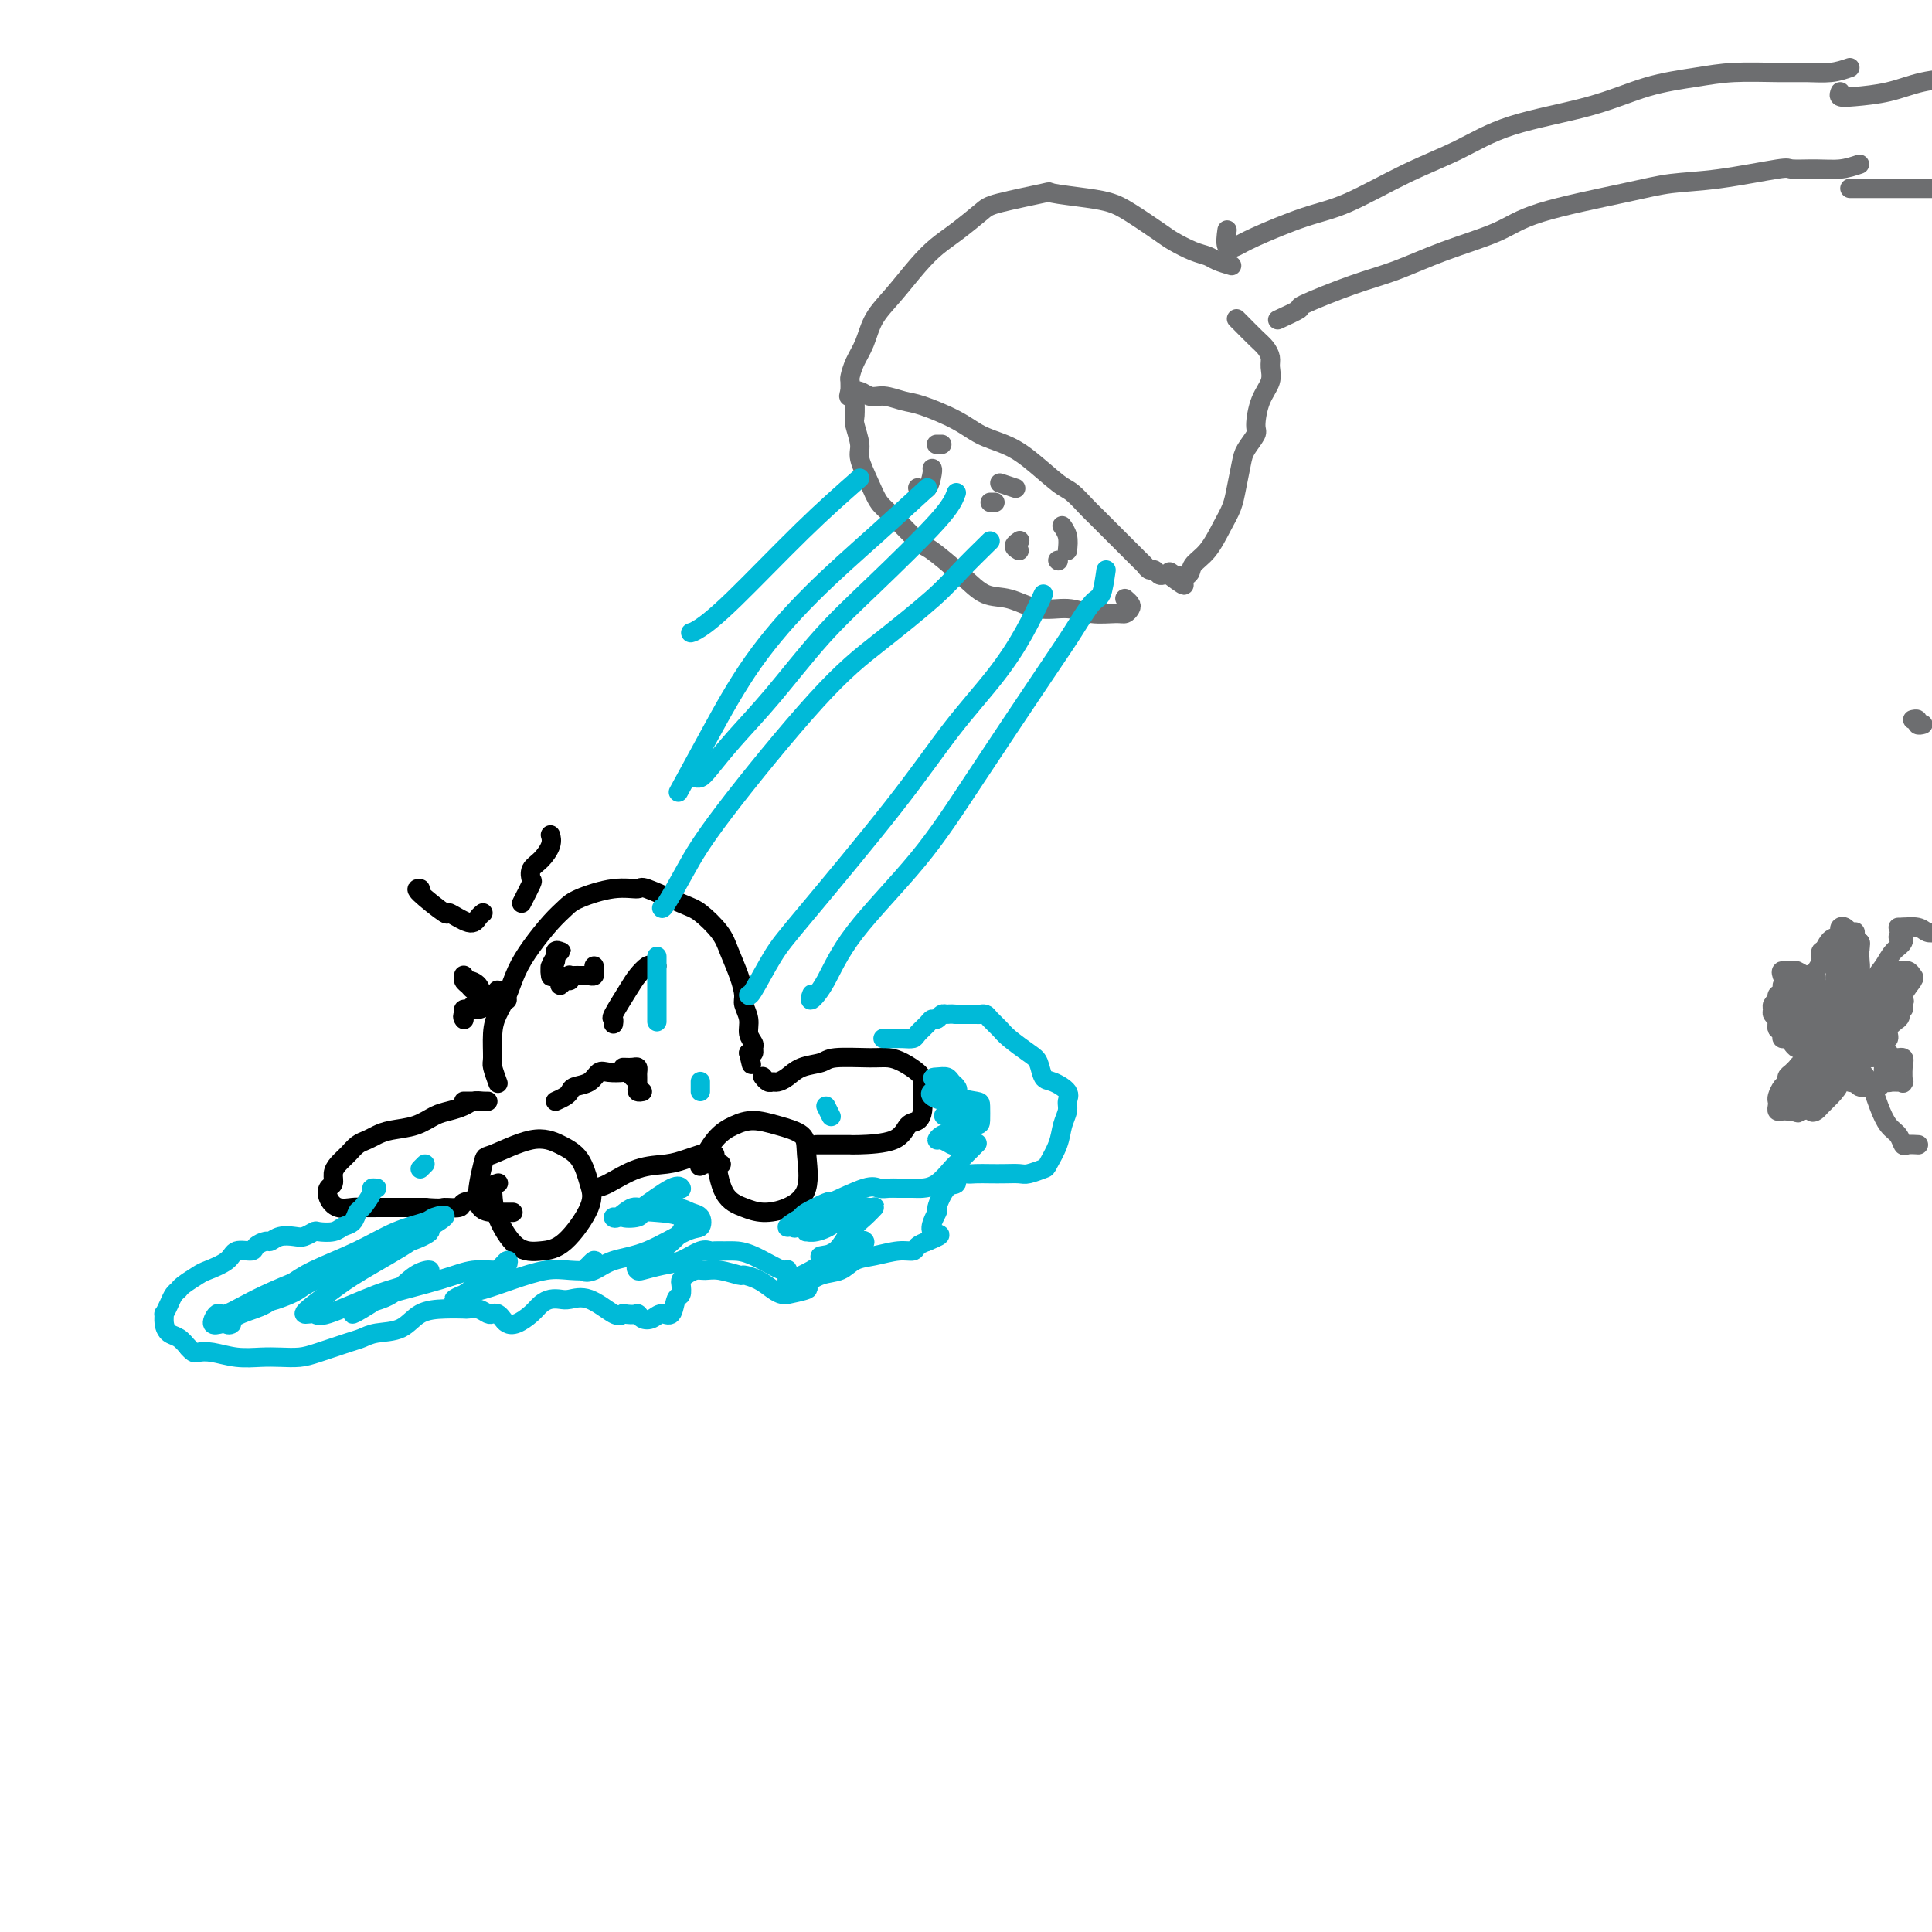 <svg viewBox='0 0 400 400' version='1.1' xmlns='http://www.w3.org/2000/svg' xmlns:xlink='http://www.w3.org/1999/xlink'><g fill='none' stroke='#000000' stroke-width='4' stroke-linecap='round' stroke-linejoin='round'><path d='M103,224c-0.031,-0.084 -0.061,-0.168 0,0c0.061,0.168 0.215,0.587 0,0c-0.215,-0.587 -0.798,-2.179 -1,-3c-0.202,-0.821 -0.024,-0.872 0,-2c0.024,-1.128 -0.105,-3.332 0,-5c0.105,-1.668 0.443,-2.799 1,-4c0.557,-1.201 1.332,-2.471 2,-4c0.668,-1.529 1.228,-3.315 2,-5c0.772,-1.685 1.755,-3.268 3,-5c1.245,-1.732 2.751,-3.612 4,-5c1.249,-1.388 2.241,-2.284 3,-3c0.759,-0.716 1.284,-1.254 3,-2c1.716,-0.746 4.621,-1.702 7,-2c2.379,-0.298 4.230,0.062 5,0c0.770,-0.062 0.457,-0.545 2,0c1.543,0.545 4.942,2.119 7,3c2.058,0.881 2.776,1.069 4,2c1.224,0.931 2.954,2.605 4,4c1.046,1.395 1.409,2.512 2,4c0.591,1.488 1.411,3.347 2,5c0.589,1.653 0.946,3.101 1,4c0.054,0.899 -0.196,1.249 0,2c0.196,0.751 0.838,1.904 1,3c0.162,1.096 -0.155,2.136 0,3c0.155,0.864 0.784,1.551 1,2c0.216,0.449 0.020,0.659 0,1c-0.020,0.341 0.137,0.812 0,1c-0.137,0.188 -0.569,0.094 -1,0'/><path d='M155,218c1.000,4.167 0.500,2.083 0,0'/><path d='M96,228c1.190,-0.000 2.379,-0.001 3,0c0.621,0.001 0.673,0.003 1,0c0.327,-0.003 0.930,-0.012 1,0c0.070,0.012 -0.392,0.044 -1,0c-0.608,-0.044 -1.361,-0.163 -2,0c-0.639,0.163 -1.165,0.607 -2,1c-0.835,0.393 -1.981,0.735 -3,1c-1.019,0.265 -1.911,0.452 -3,1c-1.089,0.548 -2.375,1.455 -4,2c-1.625,0.545 -3.590,0.726 -5,1c-1.410,0.274 -2.265,0.640 -3,1c-0.735,0.360 -1.350,0.715 -2,1c-0.650,0.285 -1.336,0.500 -2,1c-0.664,0.500 -1.306,1.285 -2,2c-0.694,0.715 -1.441,1.360 -2,2c-0.559,0.640 -0.930,1.275 -1,2c-0.070,0.725 0.159,1.539 0,2c-0.159,0.461 -0.708,0.568 -1,1c-0.292,0.432 -0.329,1.187 0,2c0.329,0.813 1.024,1.682 2,2c0.976,0.318 2.234,0.085 3,0c0.766,-0.085 1.040,-0.023 2,0c0.960,0.023 2.605,0.006 4,0c1.395,-0.006 2.542,-0.002 4,0c1.458,0.002 3.229,0.001 5,0'/><path d='M88,250c3.823,0.295 3.380,0.034 4,0c0.620,-0.034 2.303,0.159 3,0c0.697,-0.159 0.408,-0.670 1,-1c0.592,-0.330 2.066,-0.480 3,-1c0.934,-0.520 1.328,-1.409 2,-2c0.672,-0.591 1.620,-0.883 2,-1c0.380,-0.117 0.190,-0.058 0,0'/><path d='M102,247c0.091,1.467 0.183,2.935 1,5c0.817,2.065 2.360,4.729 4,6c1.640,1.271 3.377,1.151 5,1c1.623,-0.151 3.131,-0.333 5,-2c1.869,-1.667 4.097,-4.818 5,-7c0.903,-2.182 0.480,-3.397 0,-5c-0.480,-1.603 -1.016,-3.596 -2,-5c-0.984,-1.404 -2.414,-2.218 -4,-3c-1.586,-0.782 -3.327,-1.530 -6,-1c-2.673,0.530 -6.278,2.338 -8,3c-1.722,0.662 -1.561,0.177 -2,2c-0.439,1.823 -1.479,5.952 -1,8c0.479,2.048 2.475,2.013 4,2c1.525,-0.013 2.579,-0.004 3,0c0.421,0.004 0.211,0.002 0,0'/><path d='M123,246c0.744,-0.107 1.489,-0.215 3,-1c1.511,-0.785 3.789,-2.249 6,-3c2.211,-0.751 4.356,-0.789 6,-1c1.644,-0.211 2.789,-0.595 4,-1c1.211,-0.405 2.489,-0.830 3,-1c0.511,-0.170 0.256,-0.085 0,0'/><path d='M148,239c0.482,3.075 0.964,6.149 2,8c1.036,1.851 2.628,2.477 4,3c1.372,0.523 2.526,0.943 4,1c1.474,0.057 3.270,-0.250 5,-1c1.730,-0.750 3.394,-1.942 4,-4c0.606,-2.058 0.154,-4.980 0,-7c-0.154,-2.020 -0.011,-3.138 -1,-4c-0.989,-0.862 -3.110,-1.470 -5,-2c-1.890,-0.530 -3.549,-0.983 -5,-1c-1.451,-0.017 -2.693,0.402 -4,1c-1.307,0.598 -2.679,1.376 -4,3c-1.321,1.624 -2.591,4.095 -3,5c-0.409,0.905 0.044,0.244 1,0c0.956,-0.244 2.416,-0.070 3,0c0.584,0.070 0.292,0.035 0,0'/><path d='M169,237c1.896,0.002 3.792,0.004 5,0c1.208,-0.004 1.728,-0.014 2,0c0.272,0.014 0.297,0.051 2,0c1.703,-0.051 5.083,-0.189 7,-1c1.917,-0.811 2.370,-2.295 3,-3c0.630,-0.705 1.437,-0.629 2,-1c0.563,-0.371 0.881,-1.187 1,-2c0.119,-0.813 0.037,-1.622 0,-2c-0.037,-0.378 -0.029,-0.326 0,-1c0.029,-0.674 0.080,-2.075 0,-3c-0.080,-0.925 -0.291,-1.373 -1,-2c-0.709,-0.627 -1.917,-1.433 -3,-2c-1.083,-0.567 -2.040,-0.896 -3,-1c-0.960,-0.104 -1.923,0.017 -4,0c-2.077,-0.017 -5.267,-0.173 -7,0c-1.733,0.173 -2.008,0.673 -3,1c-0.992,0.327 -2.699,0.481 -4,1c-1.301,0.519 -2.195,1.403 -3,2c-0.805,0.597 -1.522,0.906 -2,1c-0.478,0.094 -0.716,-0.026 -1,0c-0.284,0.026 -0.615,0.199 -1,0c-0.385,-0.199 -0.824,-0.771 -1,-1c-0.176,-0.229 -0.088,-0.114 0,0'/></g>
<g fill='none' stroke='#6D6E70' stroke-width='4' stroke-linecap='round' stroke-linejoin='round'><path d='M383,14c-1.246,0.424 -2.492,0.848 -4,1c-1.508,0.152 -3.277,0.031 -5,0c-1.723,-0.031 -3.400,0.028 -6,0c-2.600,-0.028 -6.124,-0.144 -9,0c-2.876,0.144 -5.104,0.548 -8,1c-2.896,0.452 -6.460,0.954 -10,2c-3.540,1.046 -7.057,2.637 -12,4c-4.943,1.363 -11.314,2.499 -16,4c-4.686,1.501 -7.689,3.368 -11,5c-3.311,1.632 -6.931,3.029 -11,5c-4.069,1.971 -8.586,4.517 -12,6c-3.414,1.483 -5.724,1.903 -9,3c-3.276,1.097 -7.519,2.871 -10,4c-2.481,1.129 -3.201,1.612 -4,2c-0.799,0.388 -1.677,0.681 -2,0c-0.323,-0.681 -0.092,-2.338 0,-3c0.092,-0.662 0.046,-0.331 0,0'/><path d='M385,34c-1.273,0.427 -2.546,0.853 -4,1c-1.454,0.147 -3.090,0.014 -5,0c-1.910,-0.014 -4.096,0.092 -5,0c-0.904,-0.092 -0.527,-0.381 -3,0c-2.473,0.381 -7.797,1.431 -12,2c-4.203,0.569 -7.285,0.658 -10,1c-2.715,0.342 -5.063,0.938 -10,2c-4.937,1.062 -12.464,2.589 -17,4c-4.536,1.411 -6.083,2.704 -9,4c-2.917,1.296 -7.205,2.594 -11,4c-3.795,1.406 -7.099,2.920 -10,4c-2.901,1.080 -5.401,1.725 -9,3c-3.599,1.275 -8.299,3.179 -10,4c-1.701,0.821 -0.404,0.560 -1,1c-0.596,0.440 -3.083,1.580 -4,2c-0.917,0.420 -0.262,0.120 0,0c0.262,-0.120 0.131,-0.060 0,0'/><path d='M255,55c-1.103,-0.326 -2.207,-0.652 -3,-1c-0.793,-0.348 -1.276,-0.719 -2,-1c-0.724,-0.281 -1.691,-0.470 -3,-1c-1.309,-0.530 -2.961,-1.399 -4,-2c-1.039,-0.601 -1.464,-0.935 -3,-2c-1.536,-1.065 -4.183,-2.861 -6,-4c-1.817,-1.139 -2.805,-1.619 -4,-2c-1.195,-0.381 -2.597,-0.662 -5,-1c-2.403,-0.338 -5.808,-0.733 -7,-1c-1.192,-0.267 -0.170,-0.406 -2,0c-1.830,0.406 -6.512,1.359 -9,2c-2.488,0.641 -2.783,0.971 -4,2c-1.217,1.029 -3.355,2.756 -5,4c-1.645,1.244 -2.797,2.005 -4,3c-1.203,0.995 -2.458,2.222 -4,4c-1.542,1.778 -3.369,4.105 -5,6c-1.631,1.895 -3.064,3.357 -4,5c-0.936,1.643 -1.375,3.467 -2,5c-0.625,1.533 -1.435,2.775 -2,4c-0.565,1.225 -0.883,2.431 -1,3c-0.117,0.569 -0.031,0.499 0,1c0.031,0.501 0.009,1.572 0,2c-0.009,0.428 -0.004,0.214 0,0'/><path d='M176,81c-0.695,2.256 0.068,0.396 1,0c0.932,-0.396 2.034,0.673 3,1c0.966,0.327 1.797,-0.089 3,0c1.203,0.089 2.779,0.681 4,1c1.221,0.319 2.088,0.365 4,1c1.912,0.635 4.869,1.858 7,3c2.131,1.142 3.438,2.202 5,3c1.562,0.798 3.381,1.334 5,2c1.619,0.666 3.037,1.461 5,3c1.963,1.539 4.471,3.822 6,5c1.529,1.178 2.078,1.252 3,2c0.922,0.748 2.215,2.169 3,3c0.785,0.831 1.061,1.073 2,2c0.939,0.927 2.542,2.538 3,3c0.458,0.462 -0.228,-0.227 0,0c0.228,0.227 1.371,1.370 2,2c0.629,0.630 0.746,0.746 1,1c0.254,0.254 0.645,0.647 1,1c0.355,0.353 0.672,0.668 1,1c0.328,0.332 0.665,0.681 1,1c0.335,0.319 0.667,0.607 1,1c0.333,0.393 0.667,0.890 1,1c0.333,0.110 0.667,-0.166 1,0c0.333,0.166 0.667,0.776 1,1c0.333,0.224 0.667,0.064 1,0c0.333,-0.064 0.667,-0.032 1,0'/><path d='M242,119c5.533,4.183 2.367,1.142 1,0c-1.367,-1.142 -0.935,-0.384 0,0c0.935,0.384 2.373,0.396 3,0c0.627,-0.396 0.444,-1.199 1,-2c0.556,-0.801 1.851,-1.601 3,-3c1.149,-1.399 2.152,-3.399 3,-5c0.848,-1.601 1.541,-2.804 2,-4c0.459,-1.196 0.683,-2.387 1,-4c0.317,-1.613 0.728,-3.649 1,-5c0.272,-1.351 0.406,-2.017 1,-3c0.594,-0.983 1.647,-2.283 2,-3c0.353,-0.717 0.004,-0.849 0,-2c-0.004,-1.151 0.336,-3.320 1,-5c0.664,-1.680 1.651,-2.872 2,-4c0.349,-1.128 0.059,-2.193 0,-3c-0.059,-0.807 0.114,-1.355 0,-2c-0.114,-0.645 -0.514,-1.388 -1,-2c-0.486,-0.612 -1.058,-1.092 -2,-2c-0.942,-0.908 -2.254,-2.245 -3,-3c-0.746,-0.755 -0.928,-0.930 -1,-1c-0.072,-0.070 -0.036,-0.035 0,0'/><path d='M177,82c0.002,0.505 0.005,1.010 0,1c-0.005,-0.010 -0.017,-0.535 0,0c0.017,0.535 0.063,2.131 0,3c-0.063,0.869 -0.235,1.013 0,2c0.235,0.987 0.879,2.817 1,4c0.121,1.183 -0.280,1.718 0,3c0.280,1.282 1.240,3.310 2,5c0.760,1.690 1.318,3.042 2,4c0.682,0.958 1.486,1.521 3,3c1.514,1.479 3.736,3.872 5,5c1.264,1.128 1.568,0.989 3,2c1.432,1.011 3.992,3.170 6,5c2.008,1.830 3.463,3.331 5,4c1.537,0.669 3.157,0.505 5,1c1.843,0.495 3.908,1.650 6,2c2.092,0.350 4.210,-0.105 6,0c1.790,0.105 3.251,0.772 5,1c1.749,0.228 3.785,0.019 5,0c1.215,-0.019 1.607,0.152 2,0c0.393,-0.152 0.786,-0.628 1,-1c0.214,-0.372 0.250,-0.638 0,-1c-0.250,-0.362 -0.786,-0.818 -1,-1c-0.214,-0.182 -0.107,-0.091 0,0'/><path d='M190,101c0.732,0.310 1.464,0.619 2,0c0.536,-0.619 0.875,-2.167 1,-3c0.125,-0.833 0.036,-0.952 0,-1c-0.036,-0.048 -0.018,-0.024 0,0'/><path d='M194,92c-0.111,0.000 -0.222,0.000 0,0c0.222,0.000 0.778,0.000 1,0c0.222,0.000 0.111,0.000 0,0'/><path d='M205,104c0.417,0.000 0.833,0.000 1,0c0.167,0.000 0.083,0.000 0,0'/><path d='M211,114c-0.533,-0.311 -1.067,-0.622 -1,-1c0.067,-0.378 0.733,-0.822 1,-1c0.267,-0.178 0.133,-0.089 0,0'/><path d='M219,116c0.000,0.000 0.100,0.100 0.1,0.1'/><path d='M221,114c0.111,-1.044 0.222,-2.089 0,-3c-0.222,-0.911 -0.778,-1.689 -1,-2c-0.222,-0.311 -0.111,-0.156 0,0'/><path d='M207,100c1.250,0.417 2.500,0.833 3,1c0.500,0.167 0.250,0.083 0,0'/></g>
<g fill='none' stroke='#00BAD8' stroke-width='4' stroke-linecap='round' stroke-linejoin='round'><path d='M192,101c-3.481,3.194 -6.962,6.388 -11,10c-4.038,3.612 -8.635,7.642 -13,12c-4.365,4.358 -8.500,9.044 -12,14c-3.500,4.956 -6.365,10.180 -9,15c-2.635,4.820 -5.038,9.234 -6,11c-0.962,1.766 -0.481,0.883 0,0'/><path d='M205,112c-2.122,2.076 -4.244,4.152 -6,6c-1.756,1.848 -3.147,3.467 -6,6c-2.853,2.533 -7.167,5.979 -11,9c-3.833,3.021 -7.185,5.619 -13,12c-5.815,6.381 -14.094,16.547 -19,23c-4.906,6.453 -6.439,9.194 -8,12c-1.561,2.806 -3.151,5.679 -4,7c-0.849,1.321 -0.957,1.092 -1,1c-0.043,-0.092 -0.022,-0.046 0,0'/><path d='M216,123c-1.222,2.609 -2.445,5.219 -4,8c-1.555,2.781 -3.444,5.734 -6,9c-2.556,3.266 -5.781,6.844 -9,11c-3.219,4.156 -6.432,8.889 -12,16c-5.568,7.111 -13.492,16.599 -18,22c-4.508,5.401 -5.600,6.715 -7,9c-1.400,2.285 -3.107,5.540 -4,7c-0.893,1.460 -0.971,1.124 -1,1c-0.029,-0.124 -0.008,-0.035 0,0c0.008,0.035 0.004,0.018 0,0'/><path d='M229,118c-0.294,2.033 -0.588,4.067 -1,5c-0.412,0.933 -0.942,0.766 -2,2c-1.058,1.234 -2.646,3.870 -4,6c-1.354,2.130 -2.476,3.756 -6,9c-3.524,5.244 -9.449,14.107 -14,21c-4.551,6.893 -7.727,11.815 -12,17c-4.273,5.185 -9.642,10.632 -13,15c-3.358,4.368 -4.704,7.655 -6,10c-1.296,2.345 -2.541,3.747 -3,4c-0.459,0.253 -0.131,-0.642 0,-1c0.131,-0.358 0.066,-0.179 0,0'/><path d='M198,102c-0.486,1.316 -0.971,2.633 -4,6c-3.029,3.367 -8.601,8.786 -13,13c-4.399,4.214 -7.626,7.224 -11,11c-3.374,3.776 -6.894,8.318 -10,12c-3.106,3.682 -5.799,6.503 -8,9c-2.201,2.497 -3.909,4.669 -5,6c-1.091,1.331 -1.563,1.820 -2,2c-0.437,0.180 -0.839,0.051 -1,0c-0.161,-0.051 -0.080,-0.026 0,0'/><path d='M178,99c-3.683,3.238 -7.365,6.475 -12,11c-4.635,4.525 -10.222,10.337 -14,14c-3.778,3.663 -5.748,5.179 -7,6c-1.252,0.821 -1.786,0.949 -2,1c-0.214,0.051 -0.107,0.026 0,0'/></g>
<g fill='none' stroke='#6D6E70' stroke-width='4' stroke-linecap='round' stroke-linejoin='round'><path d='M393,194c0.424,-0.275 0.847,-0.551 1,-1c0.153,-0.449 0.035,-1.072 0,-1c-0.035,0.072 0.013,0.838 0,1c-0.013,0.162 -0.086,-0.279 0,0c0.086,0.279 0.332,1.279 0,2c-0.332,0.721 -1.241,1.164 -2,2c-0.759,0.836 -1.366,2.065 -2,3c-0.634,0.935 -1.294,1.576 -2,3c-0.706,1.424 -1.459,3.631 -2,5c-0.541,1.369 -0.871,1.901 -1,3c-0.129,1.099 -0.057,2.765 0,4c0.057,1.235 0.098,2.040 0,3c-0.098,0.960 -0.335,2.077 0,3c0.335,0.923 1.242,1.652 2,3c0.758,1.348 1.368,3.314 2,5c0.632,1.686 1.287,3.093 2,4c0.713,0.907 1.484,1.315 2,2c0.516,0.685 0.778,1.648 1,2c0.222,0.352 0.406,0.095 1,0c0.594,-0.095 1.598,-0.027 2,0c0.402,0.027 0.201,0.014 0,0'/><path d='M380,213c-0.762,-0.415 -1.524,-0.829 -2,-1c-0.476,-0.171 -0.666,-0.098 -1,0c-0.334,0.098 -0.811,0.223 -1,0c-0.189,-0.223 -0.089,-0.792 0,-1c0.089,-0.208 0.168,-0.054 0,0c-0.168,0.054 -0.582,0.008 -1,0c-0.418,-0.008 -0.841,0.022 -1,0c-0.159,-0.022 -0.053,-0.097 0,0c0.053,0.097 0.052,0.366 0,1c-0.052,0.634 -0.155,1.634 0,2c0.155,0.366 0.567,0.097 1,0c0.433,-0.097 0.887,-0.022 1,0c0.113,0.022 -0.116,-0.008 0,0c0.116,0.008 0.578,0.054 1,0c0.422,-0.054 0.806,-0.207 1,0c0.194,0.207 0.198,0.773 0,1c-0.198,0.227 -0.599,0.113 -1,0'/><path d='M377,215c0.220,0.606 -0.730,0.120 -1,0c-0.270,-0.120 0.140,0.124 0,0c-0.140,-0.124 -0.830,-0.617 -1,-1c-0.170,-0.383 0.179,-0.657 0,-1c-0.179,-0.343 -0.888,-0.756 -1,-1c-0.112,-0.244 0.373,-0.320 0,-1c-0.373,-0.680 -1.602,-1.966 -2,-3c-0.398,-1.034 0.037,-1.817 0,-2c-0.037,-0.183 -0.547,0.234 -1,0c-0.453,-0.234 -0.850,-1.120 -1,-2c-0.150,-0.880 -0.052,-1.754 0,-2c0.052,-0.246 0.060,0.135 0,0c-0.060,-0.135 -0.186,-0.785 0,-1c0.186,-0.215 0.683,0.006 1,0c0.317,-0.006 0.452,-0.238 1,0c0.548,0.238 1.509,0.945 2,1c0.491,0.055 0.513,-0.544 1,0c0.487,0.544 1.438,2.230 2,3c0.562,0.770 0.736,0.623 1,1c0.264,0.377 0.619,1.279 1,2c0.381,0.721 0.790,1.261 1,2c0.210,0.739 0.222,1.676 0,2c-0.222,0.324 -0.678,0.035 -1,0c-0.322,-0.035 -0.510,0.183 -1,0c-0.490,-0.183 -1.283,-0.767 -2,-1c-0.717,-0.233 -1.359,-0.117 -2,0'/><path d='M374,211c-1.107,-0.496 -0.875,-1.237 -1,-2c-0.125,-0.763 -0.607,-1.548 -1,-2c-0.393,-0.452 -0.696,-0.571 -1,-1c-0.304,-0.429 -0.610,-1.169 -1,-2c-0.390,-0.831 -0.864,-1.753 -1,-2c-0.136,-0.247 0.065,0.181 0,0c-0.065,-0.181 -0.396,-0.970 0,-1c0.396,-0.030 1.520,0.699 2,1c0.480,0.301 0.315,0.176 1,1c0.685,0.824 2.219,2.599 3,4c0.781,1.401 0.808,2.428 1,3c0.192,0.572 0.549,0.689 1,1c0.451,0.311 0.997,0.815 1,1c0.003,0.185 -0.535,0.049 -1,0c-0.465,-0.049 -0.856,-0.013 -1,0c-0.144,0.013 -0.041,0.004 0,0c0.041,-0.004 0.021,-0.002 0,0'/><path d='M381,209c0.113,-0.331 0.227,-0.661 0,-1c-0.227,-0.339 -0.794,-0.685 -1,-1c-0.206,-0.315 -0.052,-0.598 0,-1c0.052,-0.402 -0.000,-0.923 0,-2c0.000,-1.077 0.052,-2.709 0,-4c-0.052,-1.291 -0.207,-2.242 0,-3c0.207,-0.758 0.778,-1.323 1,-2c0.222,-0.677 0.097,-1.465 0,-2c-0.097,-0.535 -0.166,-0.815 0,-1c0.166,-0.185 0.567,-0.274 1,0c0.433,0.274 0.899,0.911 1,1c0.101,0.089 -0.162,-0.369 0,0c0.162,0.369 0.748,1.565 1,3c0.252,1.435 0.170,3.110 0,4c-0.170,0.890 -0.428,0.996 -1,2c-0.572,1.004 -1.460,2.907 -2,4c-0.540,1.093 -0.734,1.376 -1,2c-0.266,0.624 -0.604,1.588 -1,2c-0.396,0.412 -0.848,0.271 -1,0c-0.152,-0.271 -0.003,-0.671 0,-1c0.003,-0.329 -0.139,-0.586 0,-1c0.139,-0.414 0.558,-0.985 1,-2c0.442,-1.015 0.906,-2.475 1,-3c0.094,-0.525 -0.182,-0.116 0,-1c0.182,-0.884 0.822,-3.061 1,-4c0.178,-0.939 -0.107,-0.641 0,-1c0.107,-0.359 0.606,-1.375 1,-2c0.394,-0.625 0.683,-0.861 1,-1c0.317,-0.139 0.662,-0.183 1,0c0.338,0.183 0.669,0.591 1,1'/><path d='M385,195c0.435,0.195 0.022,0.682 0,2c-0.022,1.318 0.348,3.467 0,5c-0.348,1.533 -1.414,2.449 -2,4c-0.586,1.551 -0.693,3.735 -1,5c-0.307,1.265 -0.813,1.610 -1,2c-0.187,0.390 -0.053,0.826 0,1c0.053,0.174 0.027,0.087 0,0'/><path d='M378,213c-0.311,0.316 -0.622,0.631 -1,1c-0.378,0.369 -0.823,0.791 -1,1c-0.177,0.209 -0.086,0.205 0,0c0.086,-0.205 0.166,-0.612 0,0c-0.166,0.612 -0.579,2.243 -1,3c-0.421,0.757 -0.848,0.639 -1,1c-0.152,0.361 -0.027,1.201 0,2c0.027,0.799 -0.045,1.558 0,2c0.045,0.442 0.205,0.568 0,1c-0.205,0.432 -0.777,1.170 -1,2c-0.223,0.830 -0.099,1.751 0,2c0.099,0.249 0.172,-0.174 0,0c-0.172,0.174 -0.590,0.946 0,1c0.590,0.054 2.186,-0.609 3,-1c0.814,-0.391 0.845,-0.508 1,-1c0.155,-0.492 0.434,-1.358 1,-2c0.566,-0.642 1.420,-1.061 2,-2c0.580,-0.939 0.888,-2.398 1,-3c0.112,-0.602 0.030,-0.348 0,-1c-0.030,-0.652 -0.008,-2.211 0,-3c0.008,-0.789 0.002,-0.810 0,-1c-0.002,-0.190 -0.001,-0.551 0,-1c0.001,-0.449 0.000,-0.985 0,-1c-0.000,-0.015 -0.000,0.493 0,1'/><path d='M381,214c0.016,-1.288 -0.444,-0.009 -1,1c-0.556,1.009 -1.206,1.746 -2,3c-0.794,1.254 -1.730,3.023 -2,4c-0.270,0.977 0.127,1.163 0,2c-0.127,0.837 -0.778,2.327 -1,3c-0.222,0.673 -0.016,0.529 0,1c0.016,0.471 -0.160,1.557 0,2c0.160,0.443 0.655,0.242 1,0c0.345,-0.242 0.541,-0.524 1,-1c0.459,-0.476 1.180,-1.147 2,-2c0.820,-0.853 1.737,-1.888 2,-3c0.263,-1.112 -0.130,-2.301 0,-3c0.130,-0.699 0.783,-0.909 1,-2c0.217,-1.091 -0.001,-3.063 0,-4c0.001,-0.937 0.222,-0.837 0,-1c-0.222,-0.163 -0.885,-0.588 -1,-1c-0.115,-0.412 0.319,-0.812 0,-1c-0.319,-0.188 -1.390,-0.164 -2,0c-0.610,0.164 -0.757,0.468 -1,1c-0.243,0.532 -0.580,1.290 -1,2c-0.420,0.710 -0.922,1.370 -1,2c-0.078,0.630 0.266,1.229 0,2c-0.266,0.771 -1.144,1.712 -2,3c-0.856,1.288 -1.692,2.921 -2,4c-0.308,1.079 -0.090,1.605 0,2c0.090,0.395 0.052,0.661 0,1c-0.052,0.339 -0.117,0.751 0,1c0.117,0.249 0.416,0.336 1,0c0.584,-0.336 1.453,-1.096 2,-2c0.547,-0.904 0.774,-1.952 1,-3'/><path d='M376,225c0.844,-0.898 0.955,-1.142 1,-2c0.045,-0.858 0.024,-2.331 0,-3c-0.024,-0.669 -0.052,-0.533 0,-1c0.052,-0.467 0.183,-1.536 0,-2c-0.183,-0.464 -0.680,-0.324 -1,0c-0.320,0.324 -0.464,0.832 -1,2c-0.536,1.168 -1.466,2.996 -2,4c-0.534,1.004 -0.673,1.184 -1,2c-0.327,0.816 -0.841,2.266 -1,3c-0.159,0.734 0.037,0.751 0,1c-0.037,0.249 -0.307,0.731 0,1c0.307,0.269 1.192,0.324 2,0c0.808,-0.324 1.541,-1.028 2,-2c0.459,-0.972 0.645,-2.213 1,-3c0.355,-0.787 0.880,-1.121 1,-2c0.120,-0.879 -0.163,-2.305 0,-3c0.163,-0.695 0.773,-0.660 1,-1c0.227,-0.340 0.071,-1.056 0,-1c-0.071,0.056 -0.057,0.882 0,1c0.057,0.118 0.156,-0.472 0,0c-0.156,0.472 -0.567,2.007 -1,3c-0.433,0.993 -0.890,1.446 -1,2c-0.110,0.554 0.125,1.210 0,2c-0.125,0.790 -0.611,1.713 -1,2c-0.389,0.287 -0.683,-0.061 -1,0c-0.317,0.061 -0.659,0.530 -1,1'/><path d='M373,229c-0.798,2.083 -0.792,1.291 -1,1c-0.208,-0.291 -0.630,-0.081 -1,0c-0.370,0.081 -0.687,0.033 -1,0c-0.313,-0.033 -0.620,-0.049 -1,0c-0.380,0.049 -0.831,0.164 -1,0c-0.169,-0.164 -0.055,-0.607 0,-1c0.055,-0.393 0.053,-0.735 0,-1c-0.053,-0.265 -0.155,-0.452 0,-1c0.155,-0.548 0.567,-1.457 1,-2c0.433,-0.543 0.886,-0.719 1,-1c0.114,-0.281 -0.110,-0.668 0,-1c0.110,-0.332 0.554,-0.610 1,-1c0.446,-0.390 0.893,-0.893 1,-1c0.107,-0.107 -0.125,0.183 0,0c0.125,-0.183 0.609,-0.837 1,-1c0.391,-0.163 0.690,0.166 1,0c0.310,-0.166 0.630,-0.828 1,-1c0.370,-0.172 0.790,0.146 1,0c0.210,-0.146 0.211,-0.756 0,-1c-0.211,-0.244 -0.634,-0.121 -1,0c-0.366,0.121 -0.675,0.239 -1,0c-0.325,-0.239 -0.665,-0.834 -1,-1c-0.335,-0.166 -0.664,0.096 -1,0c-0.336,-0.096 -0.678,-0.551 -1,-1c-0.322,-0.449 -0.622,-0.894 -1,-1c-0.378,-0.106 -0.832,0.125 -1,0c-0.168,-0.125 -0.048,-0.607 0,-1c0.048,-0.393 0.024,-0.696 0,-1'/><path d='M369,213c-1.309,-0.876 -1.083,-0.066 -1,0c0.083,0.066 0.022,-0.612 0,-1c-0.022,-0.388 -0.007,-0.486 0,-1c0.007,-0.514 0.005,-1.444 0,-2c-0.005,-0.556 -0.012,-0.737 0,-1c0.012,-0.263 0.045,-0.606 0,-1c-0.045,-0.394 -0.166,-0.838 0,-1c0.166,-0.162 0.618,-0.042 1,0c0.382,0.042 0.693,0.008 1,0c0.307,-0.008 0.611,0.012 1,0c0.389,-0.012 0.865,-0.057 1,0c0.135,0.057 -0.069,0.215 0,0c0.069,-0.215 0.411,-0.804 1,-1c0.589,-0.196 1.426,-0.000 2,0c0.574,0.000 0.886,-0.195 1,0c0.114,0.195 0.031,0.781 0,1c-0.031,0.219 -0.008,0.070 0,0c0.008,-0.070 0.002,-0.060 0,0c-0.002,0.060 -0.000,0.171 0,0c0.000,-0.171 -0.001,-0.622 0,-1c0.001,-0.378 0.004,-0.681 0,-1c-0.004,-0.319 -0.016,-0.653 0,-1c0.016,-0.347 0.061,-0.705 0,-1c-0.061,-0.295 -0.226,-0.527 0,-1c0.226,-0.473 0.844,-1.189 1,-2c0.156,-0.811 -0.150,-1.718 0,-2c0.150,-0.282 0.757,0.062 1,0c0.243,-0.062 0.121,-0.531 0,-1'/><path d='M378,196c0.853,-1.785 1.485,-1.746 2,-2c0.515,-0.254 0.912,-0.800 1,-1c0.088,-0.200 -0.134,-0.054 0,0c0.134,0.054 0.623,0.016 1,0c0.377,-0.016 0.641,-0.011 1,0c0.359,0.011 0.814,0.029 1,0c0.186,-0.029 0.102,-0.106 0,0c-0.102,0.106 -0.222,0.396 0,1c0.222,0.604 0.788,1.521 1,2c0.212,0.479 0.072,0.520 0,1c-0.072,0.480 -0.075,1.400 0,2c0.075,0.600 0.227,0.882 0,2c-0.227,1.118 -0.831,3.073 -1,4c-0.169,0.927 0.099,0.827 0,1c-0.099,0.173 -0.566,0.621 -1,1c-0.434,0.379 -0.834,0.690 -1,1c-0.166,0.310 -0.096,0.619 0,1c0.096,0.381 0.218,0.833 0,1c-0.218,0.167 -0.777,0.048 -1,0c-0.223,-0.048 -0.112,-0.024 0,0'/><path d='M393,192c0.501,-0.008 1.002,-0.016 1,0c-0.002,0.016 -0.506,0.056 0,0c0.506,-0.056 2.021,-0.207 3,0c0.979,0.207 1.423,0.774 2,1c0.577,0.226 1.289,0.113 2,0'/><path d='M369,204c0.004,0.778 0.008,1.556 0,2c-0.008,0.444 -0.027,0.554 0,1c0.027,0.446 0.101,1.229 0,2c-0.101,0.771 -0.378,1.531 0,2c0.378,0.469 1.411,0.646 2,1c0.589,0.354 0.734,0.884 1,1c0.266,0.116 0.654,-0.182 1,0c0.346,0.182 0.650,0.845 1,1c0.350,0.155 0.746,-0.197 1,0c0.254,0.197 0.367,0.943 0,1c-0.367,0.057 -1.212,-0.574 -2,-1c-0.788,-0.426 -1.517,-0.645 -2,-1c-0.483,-0.355 -0.718,-0.844 -1,-1c-0.282,-0.156 -0.610,0.022 -1,0c-0.390,-0.022 -0.840,-0.243 -1,0c-0.160,0.243 -0.028,0.952 0,1c0.028,0.048 -0.046,-0.564 0,-1c0.046,-0.436 0.212,-0.695 0,-1c-0.212,-0.305 -0.803,-0.656 -1,-1c-0.197,-0.344 -0.001,-0.680 0,-1c0.001,-0.320 -0.192,-0.625 0,-1c0.192,-0.375 0.769,-0.822 1,-1c0.231,-0.178 0.115,-0.089 0,0'/><path d='M381,220c-0.006,-0.509 -0.013,-1.018 0,-1c0.013,0.018 0.045,0.564 0,1c-0.045,0.436 -0.168,0.762 0,1c0.168,0.238 0.625,0.389 1,1c0.375,0.611 0.668,1.681 1,2c0.332,0.319 0.705,-0.114 1,0c0.295,0.114 0.514,0.777 1,1c0.486,0.223 1.240,0.008 2,0c0.760,-0.008 1.525,0.191 2,0c0.475,-0.191 0.659,-0.771 1,-1c0.341,-0.229 0.838,-0.107 1,0c0.162,0.107 -0.012,0.197 0,0c0.012,-0.197 0.212,-0.682 0,-1c-0.212,-0.318 -0.834,-0.467 -1,-1c-0.166,-0.533 0.123,-1.448 0,-2c-0.123,-0.552 -0.660,-0.741 -1,-1c-0.340,-0.259 -0.483,-0.589 -1,-1c-0.517,-0.411 -1.406,-0.903 -2,-1c-0.594,-0.097 -0.892,0.200 -1,0c-0.108,-0.200 -0.027,-0.898 0,-1c0.027,-0.102 -0.001,0.393 0,1c0.001,0.607 0.031,1.325 0,2c-0.031,0.675 -0.124,1.306 0,2c0.124,0.694 0.464,1.451 1,2c0.536,0.549 1.268,0.890 2,1c0.732,0.110 1.464,-0.012 2,0c0.536,0.012 0.875,0.157 1,0c0.125,-0.157 0.036,-0.616 0,-1c-0.036,-0.384 -0.018,-0.692 0,-1'/><path d='M391,222c0.516,-0.492 0.307,-0.721 0,-1c-0.307,-0.279 -0.713,-0.609 -1,-1c-0.287,-0.391 -0.455,-0.844 -1,-1c-0.545,-0.156 -1.468,-0.015 -2,0c-0.532,0.015 -0.674,-0.097 -1,0c-0.326,0.097 -0.838,0.404 -1,1c-0.162,0.596 0.025,1.480 0,2c-0.025,0.520 -0.262,0.675 0,1c0.262,0.325 1.023,0.818 2,1c0.977,0.182 2.171,0.051 3,0c0.829,-0.051 1.293,-0.023 2,0c0.707,0.023 1.655,0.041 2,0c0.345,-0.041 0.086,-0.139 0,0c-0.086,0.139 0.002,0.517 0,0c-0.002,-0.517 -0.095,-1.927 0,-3c0.095,-1.073 0.376,-1.809 0,-2c-0.376,-0.191 -1.410,0.162 -2,0c-0.590,-0.162 -0.736,-0.838 -1,-1c-0.264,-0.162 -0.645,0.191 -1,0c-0.355,-0.191 -0.683,-0.928 -1,-1c-0.317,-0.072 -0.624,0.519 -1,1c-0.376,0.481 -0.822,0.852 -1,1c-0.178,0.148 -0.089,0.074 0,0'/><path d='M386,209c-0.103,-0.401 -0.206,-0.803 0,-1c0.206,-0.197 0.723,-0.191 1,0c0.277,0.191 0.316,0.566 1,1c0.684,0.434 2.012,0.926 3,1c0.988,0.074 1.636,-0.271 2,-1c0.364,-0.729 0.446,-1.841 1,-3c0.554,-1.159 1.581,-2.364 2,-3c0.419,-0.636 0.229,-0.703 0,-1c-0.229,-0.297 -0.499,-0.823 -1,-1c-0.501,-0.177 -1.233,-0.003 -2,0c-0.767,0.003 -1.567,-0.164 -2,0c-0.433,0.164 -0.497,0.658 -1,1c-0.503,0.342 -1.445,0.530 -2,1c-0.555,0.470 -0.725,1.222 -1,2c-0.275,0.778 -0.657,1.582 -1,2c-0.343,0.418 -0.648,0.448 0,1c0.648,0.552 2.251,1.624 3,2c0.749,0.376 0.646,0.057 1,0c0.354,-0.057 1.166,0.150 2,0c0.834,-0.150 1.689,-0.657 2,-1c0.311,-0.343 0.078,-0.522 0,-1c-0.078,-0.478 0.001,-1.254 0,-2c-0.001,-0.746 -0.080,-1.462 0,-2c0.080,-0.538 0.320,-0.897 0,-1c-0.320,-0.103 -1.202,0.049 -2,0c-0.798,-0.049 -1.514,-0.300 -2,0c-0.486,0.300 -0.743,1.150 -1,2'/><path d='M389,205c-1.229,0.665 -1.802,1.827 -2,3c-0.198,1.173 -0.022,2.359 0,3c0.022,0.641 -0.110,0.739 0,1c0.110,0.261 0.464,0.686 1,1c0.536,0.314 1.256,0.516 2,0c0.744,-0.516 1.513,-1.750 2,-2c0.487,-0.250 0.691,0.484 1,0c0.309,-0.484 0.722,-2.187 1,-3c0.278,-0.813 0.422,-0.738 0,-1c-0.422,-0.262 -1.409,-0.862 -2,-1c-0.591,-0.138 -0.787,0.188 -1,0c-0.213,-0.188 -0.444,-0.888 -1,0c-0.556,0.888 -1.437,3.364 -2,5c-0.563,1.636 -0.808,2.433 -1,3c-0.192,0.567 -0.332,0.905 0,1c0.332,0.095 1.134,-0.054 2,0c0.866,0.054 1.794,0.313 2,0c0.206,-0.313 -0.312,-1.196 0,-2c0.312,-0.804 1.454,-1.530 2,-2c0.546,-0.470 0.496,-0.684 0,-1c-0.496,-0.316 -1.439,-0.732 -2,-1c-0.561,-0.268 -0.739,-0.387 -1,0c-0.261,0.387 -0.603,1.281 -1,2c-0.397,0.719 -0.849,1.262 -1,2c-0.151,0.738 -0.002,1.672 0,2c0.002,0.328 -0.143,0.049 0,0c0.143,-0.049 0.574,0.131 1,0c0.426,-0.131 0.845,-0.574 1,-1c0.155,-0.426 0.044,-0.836 0,-1c-0.044,-0.164 -0.022,-0.082 0,0'/><path d='M383,39c0.753,0.000 1.507,0.000 2,0c0.493,0.000 0.726,0.000 2,0c1.274,0.000 3.589,0.000 5,0c1.411,0.000 1.918,-0.000 3,0c1.082,0.000 2.738,0.000 4,0c1.262,0.000 2.131,0.000 3,0'/><path d='M381,19c-0.171,0.407 -0.341,0.813 0,1c0.341,0.187 1.195,0.153 3,0c1.805,-0.153 4.563,-0.426 7,-1c2.437,-0.574 4.553,-1.450 7,-2c2.447,-0.550 5.223,-0.775 8,-1'/><path d='M398,150c0.121,-0.030 0.242,-0.061 0,0c-0.242,0.061 -0.848,0.212 -1,0c-0.152,-0.212 0.152,-0.788 0,-1c-0.152,-0.212 -0.758,-0.061 -1,0c-0.242,0.061 -0.121,0.030 0,0'/></g>
<g fill='none' stroke='#000000' stroke-width='4' stroke-linecap='round' stroke-linejoin='round'><path d='M115,228c0.742,-0.336 1.483,-0.672 2,-1c0.517,-0.328 0.809,-0.648 1,-1c0.191,-0.352 0.282,-0.735 1,-1c0.718,-0.265 2.062,-0.412 3,-1c0.938,-0.588 1.470,-1.618 2,-2c0.530,-0.382 1.056,-0.116 2,0c0.944,0.116 2.305,0.083 3,0c0.695,-0.083 0.726,-0.215 1,0c0.274,0.215 0.793,0.776 1,1c0.207,0.224 0.104,0.112 0,0'/><path d='M129,221c0.732,0.024 1.464,0.048 2,0c0.536,-0.048 0.876,-0.168 1,0c0.124,0.168 0.032,0.623 0,1c-0.032,0.377 -0.005,0.675 0,1c0.005,0.325 -0.012,0.675 0,1c0.012,0.325 0.055,0.623 0,1c-0.055,0.377 -0.207,0.832 0,1c0.207,0.168 0.773,0.048 1,0c0.227,-0.048 0.113,-0.024 0,0'/><path d='M136,200c-0.360,0.047 -0.721,0.094 -1,0c-0.279,-0.094 -0.477,-0.327 -1,0c-0.523,0.327 -1.369,1.216 -2,2c-0.631,0.784 -1.045,1.464 -2,3c-0.955,1.536 -2.452,3.927 -3,5c-0.548,1.073 -0.148,0.827 0,1c0.148,0.173 0.042,0.764 0,1c-0.042,0.236 -0.021,0.118 0,0'/><path d='M123,200c-0.024,0.309 -0.048,0.619 0,1c0.048,0.381 0.168,0.834 0,1c-0.168,0.166 -0.623,0.045 -1,0c-0.377,-0.045 -0.676,-0.013 -1,0c-0.324,0.013 -0.675,0.008 -1,0c-0.325,-0.008 -0.626,-0.017 -1,0c-0.374,0.017 -0.822,0.062 -1,0c-0.178,-0.062 -0.086,-0.230 0,0c0.086,0.230 0.167,0.856 0,1c-0.167,0.144 -0.581,-0.196 -1,0c-0.419,0.196 -0.844,0.929 -1,1c-0.156,0.071 -0.042,-0.519 0,-1c0.042,-0.481 0.012,-0.852 0,-1c-0.012,-0.148 -0.006,-0.074 0,0'/><path d='M96,211c0.057,0.081 0.114,0.163 0,0c-0.114,-0.163 -0.400,-0.569 0,-1c0.400,-0.431 1.487,-0.886 2,-1c0.513,-0.114 0.452,0.113 1,0c0.548,-0.113 1.707,-0.566 2,-1c0.293,-0.434 -0.278,-0.848 0,-1c0.278,-0.152 1.406,-0.041 2,0c0.594,0.041 0.654,0.011 1,0c0.346,-0.011 0.979,-0.003 1,0c0.021,0.003 -0.568,0.001 -1,0c-0.432,-0.001 -0.706,-0.001 -1,0c-0.294,0.001 -0.607,0.003 -1,0c-0.393,-0.003 -0.864,-0.011 -1,0c-0.136,0.011 0.065,0.040 0,0c-0.065,-0.040 -0.396,-0.151 -1,0c-0.604,0.151 -1.482,0.562 -2,1c-0.518,0.438 -0.675,0.901 -1,1c-0.325,0.099 -0.818,-0.166 -1,0c-0.182,0.166 -0.052,0.762 0,1c0.052,0.238 0.026,0.119 0,0'/><path d='M101,206c-0.001,0.536 -0.002,1.073 0,1c0.002,-0.073 0.008,-0.754 0,-1c-0.008,-0.246 -0.029,-0.055 0,0c0.029,0.055 0.109,-0.027 0,0c-0.109,0.027 -0.407,0.161 -1,0c-0.593,-0.161 -1.479,-0.617 -2,-1c-0.521,-0.383 -0.675,-0.692 -1,-1c-0.325,-0.308 -0.820,-0.615 -1,-1c-0.180,-0.385 -0.046,-0.850 0,-1c0.046,-0.150 0.005,0.014 0,0c-0.005,-0.014 0.026,-0.206 0,0c-0.026,0.206 -0.109,0.812 0,1c0.109,0.188 0.410,-0.041 1,0c0.590,0.041 1.468,0.350 2,1c0.532,0.650 0.717,1.639 1,2c0.283,0.361 0.664,0.093 1,0c0.336,-0.093 0.626,-0.011 1,0c0.374,0.011 0.832,-0.049 1,0c0.168,0.049 0.045,0.205 0,0c-0.045,-0.205 -0.013,-0.773 0,-1c0.013,-0.227 0.006,-0.114 0,0'/><path d='M114,201c-0.001,0.429 -0.001,0.858 0,1c0.001,0.142 0.004,-0.002 0,0c-0.004,0.002 -0.016,0.151 0,0c0.016,-0.151 0.060,-0.601 0,-1c-0.060,-0.399 -0.225,-0.748 0,-1c0.225,-0.252 0.841,-0.408 1,-1c0.159,-0.592 -0.138,-1.620 0,-2c0.138,-0.380 0.713,-0.110 1,0c0.287,0.110 0.287,0.061 0,0c-0.287,-0.061 -0.862,-0.136 -1,0c-0.138,0.136 0.159,0.481 0,1c-0.159,0.519 -0.775,1.211 -1,2c-0.225,0.789 -0.060,1.675 0,2c0.060,0.325 0.016,0.087 0,0c-0.016,-0.087 -0.005,-0.025 0,0c0.005,0.025 0.002,0.012 0,0'/><path d='M87,184c-0.565,-0.048 -1.129,-0.096 0,1c1.129,1.096 3.952,3.337 5,4c1.048,0.663 0.319,-0.253 1,0c0.681,0.253 2.770,1.676 4,2c1.230,0.324 1.600,-0.451 2,-1c0.400,-0.549 0.828,-0.871 1,-1c0.172,-0.129 0.086,-0.064 0,0'/><path d='M108,187c0.833,-1.627 1.667,-3.254 2,-4c0.333,-0.746 0.166,-0.610 0,-1c-0.166,-0.390 -0.332,-1.306 0,-2c0.332,-0.694 1.161,-1.165 2,-2c0.839,-0.835 1.687,-2.032 2,-3c0.313,-0.968 0.089,-1.705 0,-2c-0.089,-0.295 -0.045,-0.147 0,0'/></g>
<g fill='none' stroke='#00BAD8' stroke-width='4' stroke-linecap='round' stroke-linejoin='round'><path d='M78,246c-0.476,-0.026 -0.953,-0.053 -1,0c-0.047,0.053 0.335,0.185 0,1c-0.335,0.815 -1.387,2.313 -2,3c-0.613,0.687 -0.788,0.563 -1,1c-0.212,0.437 -0.462,1.437 -1,2c-0.538,0.563 -1.366,0.691 -2,1c-0.634,0.309 -1.075,0.801 -2,1c-0.925,0.199 -2.334,0.105 -3,0c-0.666,-0.105 -0.588,-0.220 -1,0c-0.412,0.220 -1.314,0.776 -2,1c-0.686,0.224 -1.158,0.115 -2,0c-0.842,-0.115 -2.055,-0.237 -3,0c-0.945,0.237 -1.623,0.832 -2,1c-0.377,0.168 -0.455,-0.093 -1,0c-0.545,0.093 -1.557,0.540 -2,1c-0.443,0.460 -0.316,0.934 -1,1c-0.684,0.066 -2.180,-0.277 -3,0c-0.820,0.277 -0.965,1.174 -2,2c-1.035,0.826 -2.960,1.583 -4,2c-1.040,0.417 -1.196,0.495 -2,1c-0.804,0.505 -2.258,1.435 -3,2c-0.742,0.565 -0.773,0.763 -1,1c-0.227,0.237 -0.650,0.514 -1,1c-0.350,0.486 -0.628,1.181 -1,2c-0.372,0.819 -0.840,1.763 -1,2c-0.160,0.237 -0.012,-0.232 0,0c0.012,0.232 -0.110,1.165 0,2c0.110,0.835 0.453,1.571 1,2c0.547,0.429 1.299,0.551 2,1c0.701,0.449 1.350,1.224 2,2'/><path d='M39,279c1.108,1.326 1.377,1.140 2,1c0.623,-0.140 1.601,-0.233 3,0c1.399,0.233 3.218,0.793 5,1c1.782,0.207 3.527,0.063 5,0c1.473,-0.063 2.673,-0.044 4,0c1.327,0.044 2.779,0.113 4,0c1.221,-0.113 2.210,-0.410 4,-1c1.790,-0.590 4.382,-1.475 6,-2c1.618,-0.525 2.263,-0.691 3,-1c0.737,-0.309 1.567,-0.762 3,-1c1.433,-0.238 3.468,-0.260 5,-1c1.532,-0.740 2.560,-2.199 4,-3c1.440,-0.801 3.293,-0.943 5,-1c1.707,-0.057 3.269,-0.029 4,0c0.731,0.029 0.629,0.060 1,0c0.371,-0.060 1.213,-0.209 2,0c0.787,0.209 1.520,0.777 2,1c0.480,0.223 0.708,0.100 1,0c0.292,-0.100 0.648,-0.176 1,0c0.352,0.176 0.699,0.605 1,1c0.301,0.395 0.556,0.757 1,1c0.444,0.243 1.078,0.366 2,0c0.922,-0.366 2.133,-1.222 3,-2c0.867,-0.778 1.392,-1.479 2,-2c0.608,-0.521 1.301,-0.860 2,-1c0.699,-0.140 1.406,-0.079 2,0c0.594,0.079 1.077,0.176 2,0c0.923,-0.176 2.287,-0.624 4,0c1.713,0.624 3.775,2.321 5,3c1.225,0.679 1.612,0.339 2,0'/><path d='M129,272c2.656,0.409 2.795,-0.070 3,0c0.205,0.070 0.474,0.687 1,1c0.526,0.313 1.307,0.320 2,0c0.693,-0.320 1.296,-0.968 2,-1c0.704,-0.032 1.509,0.552 2,0c0.491,-0.552 0.670,-2.242 1,-3c0.330,-0.758 0.813,-0.585 1,-1c0.187,-0.415 0.080,-1.417 0,-2c-0.080,-0.583 -0.133,-0.746 0,-1c0.133,-0.254 0.453,-0.600 1,-1c0.547,-0.400 1.321,-0.854 2,-1c0.679,-0.146 1.262,0.015 2,0c0.738,-0.015 1.629,-0.208 3,0c1.371,0.208 3.221,0.816 4,1c0.779,0.184 0.487,-0.056 1,0c0.513,0.056 1.832,0.408 3,1c1.168,0.592 2.185,1.423 3,2c0.815,0.577 1.428,0.899 2,1c0.572,0.101 1.103,-0.018 1,0c-0.103,0.018 -0.842,0.175 0,0c0.842,-0.175 3.264,-0.681 4,-1c0.736,-0.319 -0.212,-0.452 0,-1c0.212,-0.548 1.586,-1.510 3,-2c1.414,-0.490 2.869,-0.509 4,-1c1.131,-0.491 1.937,-1.455 3,-2c1.063,-0.545 2.381,-0.671 4,-1c1.619,-0.329 3.537,-0.861 5,-1c1.463,-0.139 2.471,0.117 3,0c0.529,-0.117 0.580,-0.605 1,-1c0.420,-0.395 1.210,-0.698 2,-1'/><path d='M192,257c4.646,-1.911 1.761,-1.190 1,-2c-0.761,-0.810 0.604,-3.153 1,-4c0.396,-0.847 -0.175,-0.199 0,-1c0.175,-0.801 1.096,-3.052 2,-4c0.904,-0.948 1.792,-0.594 2,-1c0.208,-0.406 -0.265,-1.573 0,-2c0.265,-0.427 1.268,-0.115 2,0c0.732,0.115 1.192,0.032 2,0c0.808,-0.032 1.965,-0.012 3,0c1.035,0.012 1.950,0.017 3,0c1.050,-0.017 2.236,-0.055 3,0c0.764,0.055 1.108,0.202 2,0c0.892,-0.202 2.334,-0.754 3,-1c0.666,-0.246 0.556,-0.187 1,-1c0.444,-0.813 1.442,-2.496 2,-4c0.558,-1.504 0.676,-2.827 1,-4c0.324,-1.173 0.854,-2.196 1,-3c0.146,-0.804 -0.093,-1.388 0,-2c0.093,-0.612 0.518,-1.251 0,-2c-0.518,-0.749 -1.981,-1.608 -3,-2c-1.019,-0.392 -1.596,-0.317 -2,-1c-0.404,-0.683 -0.637,-2.123 -1,-3c-0.363,-0.877 -0.857,-1.191 -2,-2c-1.143,-0.809 -2.937,-2.112 -4,-3c-1.063,-0.888 -1.396,-1.362 -2,-2c-0.604,-0.638 -1.480,-1.439 -2,-2c-0.520,-0.561 -0.686,-0.882 -1,-1c-0.314,-0.118 -0.777,-0.032 -1,0c-0.223,0.032 -0.207,0.009 -1,0c-0.793,-0.009 -2.397,-0.005 -4,0'/><path d='M198,210c-1.488,-0.138 -1.707,0.018 -2,0c-0.293,-0.018 -0.660,-0.208 -1,0c-0.340,0.208 -0.654,0.816 -1,1c-0.346,0.184 -0.726,-0.056 -1,0c-0.274,0.056 -0.443,0.407 -1,1c-0.557,0.593 -1.502,1.427 -2,2c-0.498,0.573 -0.551,0.886 -1,1c-0.449,0.114 -1.296,0.031 -2,0c-0.704,-0.031 -1.267,-0.008 -2,0c-0.733,0.008 -1.638,0.002 -2,0c-0.362,-0.002 -0.181,-0.001 0,0'/><path d='M46,274c-0.936,0.248 -1.872,0.495 -2,0c-0.128,-0.495 0.552,-1.734 1,-2c0.448,-0.266 0.666,0.440 2,0c1.334,-0.440 3.785,-2.027 8,-4c4.215,-1.973 10.194,-4.332 13,-5c2.806,-0.668 2.440,0.356 4,0c1.560,-0.356 5.046,-2.092 7,-3c1.954,-0.908 2.375,-0.988 2,-1c-0.375,-0.012 -1.547,0.045 -2,0c-0.453,-0.045 -0.186,-0.192 -1,0c-0.814,0.192 -2.710,0.724 -6,2c-3.290,1.276 -7.973,3.296 -11,5c-3.027,1.704 -4.399,3.093 -6,4c-1.601,0.907 -3.431,1.331 -5,2c-1.569,0.669 -2.877,1.583 -3,2c-0.123,0.417 0.938,0.338 1,0c0.062,-0.338 -0.875,-0.935 1,-2c1.875,-1.065 6.562,-2.598 10,-4c3.438,-1.402 5.629,-2.674 10,-5c4.371,-2.326 10.923,-5.707 14,-7c3.077,-1.293 2.678,-0.500 4,-1c1.322,-0.500 4.364,-2.294 5,-3c0.636,-0.706 -1.134,-0.324 -2,0c-0.866,0.324 -0.829,0.590 -2,1c-1.171,0.410 -3.551,0.965 -6,2c-2.449,1.035 -4.965,2.551 -8,4c-3.035,1.449 -6.587,2.832 -9,4c-2.413,1.168 -3.688,2.122 -5,3c-1.312,0.878 -2.661,1.679 -3,2c-0.339,0.321 0.330,0.160 1,0'/><path d='M58,268c-4.924,2.566 -0.234,0.981 2,0c2.234,-0.981 2.013,-1.360 5,-3c2.987,-1.640 9.184,-4.542 13,-6c3.816,-1.458 5.253,-1.471 7,-2c1.747,-0.529 3.805,-1.573 4,-2c0.195,-0.427 -1.473,-0.239 -2,0c-0.527,0.239 0.088,0.527 -2,2c-2.088,1.473 -6.878,4.131 -10,6c-3.122,1.869 -4.575,2.949 -6,4c-1.425,1.051 -2.823,2.072 -4,3c-1.177,0.928 -2.135,1.763 -2,2c0.135,0.237 1.362,-0.125 2,0c0.638,0.125 0.688,0.737 3,0c2.312,-0.737 6.885,-2.824 10,-4c3.115,-1.176 4.771,-1.440 6,-2c1.229,-0.560 2.030,-1.416 3,-2c0.970,-0.584 2.108,-0.894 2,-1c-0.108,-0.106 -1.460,-0.006 -3,1c-1.540,1.006 -3.266,2.917 -5,4c-1.734,1.083 -3.476,1.336 -5,2c-1.524,0.664 -2.832,1.738 -3,2c-0.168,0.262 0.803,-0.288 2,-1c1.197,-0.712 2.621,-1.588 3,-2c0.379,-0.412 -0.287,-0.362 2,-1c2.287,-0.638 7.528,-1.966 11,-3c3.472,-1.034 5.174,-1.774 7,-2c1.826,-0.226 3.777,0.061 5,0c1.223,-0.061 1.720,-0.470 2,-1c0.280,-0.530 0.345,-1.181 0,-1c-0.345,0.181 -1.098,1.195 -2,2c-0.902,0.805 -1.951,1.403 -3,2'/><path d='M100,265c-1.538,1.224 -2.883,2.284 -4,3c-1.117,0.716 -2.008,1.088 -2,1c0.008,-0.088 0.913,-0.637 2,-1c1.087,-0.363 2.356,-0.542 4,-1c1.644,-0.458 3.665,-1.197 6,-2c2.335,-0.803 4.986,-1.671 7,-2c2.014,-0.329 3.392,-0.120 5,0c1.608,0.120 3.445,0.149 4,0c0.555,-0.149 -0.171,-0.477 0,-1c0.171,-0.523 1.238,-1.240 1,-1c-0.238,0.240 -1.781,1.437 -2,2c-0.219,0.563 0.887,0.492 2,0c1.113,-0.492 2.233,-1.407 4,-2c1.767,-0.593 4.180,-0.866 7,-2c2.820,-1.134 6.045,-3.131 8,-4c1.955,-0.869 2.638,-0.612 3,-1c0.362,-0.388 0.403,-1.422 0,-2c-0.403,-0.578 -1.249,-0.701 -2,-1c-0.751,-0.299 -1.407,-0.774 -3,-1c-1.593,-0.226 -4.124,-0.202 -6,0c-1.876,0.202 -3.096,0.582 -4,1c-0.904,0.418 -1.492,0.874 -2,1c-0.508,0.126 -0.934,-0.080 -1,0c-0.066,0.080 0.230,0.444 1,0c0.770,-0.444 2.015,-1.696 3,-2c0.985,-0.304 1.710,0.342 3,0c1.290,-0.342 3.145,-1.671 5,-3'/><path d='M139,247c2.312,-0.996 2.090,-0.984 2,-1c-0.090,-0.016 -0.050,-0.058 0,0c0.050,0.058 0.108,0.215 0,0c-0.108,-0.215 -0.382,-0.803 -2,0c-1.618,0.803 -4.579,2.996 -6,4c-1.421,1.004 -1.303,0.819 -2,1c-0.697,0.181 -2.211,0.730 -2,1c0.211,0.270 2.146,0.263 3,0c0.854,-0.263 0.626,-0.783 1,-1c0.374,-0.217 1.350,-0.133 3,0c1.650,0.133 3.976,0.315 5,1c1.024,0.685 0.747,1.872 0,3c-0.747,1.128 -1.965,2.198 -3,3c-1.035,0.802 -1.887,1.336 -3,2c-1.113,0.664 -2.487,1.458 -3,2c-0.513,0.542 -0.167,0.831 0,1c0.167,0.169 0.153,0.217 1,0c0.847,-0.217 2.555,-0.699 4,-1c1.445,-0.301 2.628,-0.420 4,-1c1.372,-0.580 2.933,-1.620 4,-2c1.067,-0.380 1.640,-0.101 2,0c0.360,0.101 0.507,0.025 1,0c0.493,-0.025 1.334,0.001 2,0c0.666,-0.001 1.159,-0.028 2,0c0.841,0.028 2.029,0.113 4,1c1.971,0.887 4.724,2.578 6,3c1.276,0.422 1.074,-0.423 1,0c-0.074,0.423 -0.020,2.114 0,3c0.020,0.886 0.006,0.967 0,1c-0.006,0.033 -0.003,0.016 0,0'/><path d='M163,267c-0.129,0.669 -0.953,0.341 -1,0c-0.047,-0.341 0.681,-0.697 1,-1c0.319,-0.303 0.230,-0.554 1,-1c0.770,-0.446 2.401,-1.087 4,-2c1.599,-0.913 3.167,-2.097 5,-3c1.833,-0.903 3.931,-1.526 5,-2c1.069,-0.474 1.110,-0.799 1,-1c-0.110,-0.201 -0.372,-0.278 -1,0c-0.628,0.278 -1.624,0.911 -2,1c-0.376,0.089 -0.134,-0.367 -1,0c-0.866,0.367 -2.839,1.557 -4,2c-1.161,0.443 -1.508,0.139 -1,0c0.508,-0.139 1.873,-0.114 3,-1c1.127,-0.886 2.016,-2.685 3,-4c0.984,-1.315 2.064,-2.147 3,-3c0.936,-0.853 1.730,-1.727 2,-2c0.270,-0.273 0.016,0.056 -1,0c-1.016,-0.056 -2.794,-0.498 -4,0c-1.206,0.498 -1.839,1.935 -3,3c-1.161,1.065 -2.851,1.758 -4,2c-1.149,0.242 -1.758,0.034 -2,0c-0.242,-0.034 -0.117,0.107 0,0c0.117,-0.107 0.228,-0.461 1,-1c0.772,-0.539 2.207,-1.262 3,-2c0.793,-0.738 0.945,-1.491 1,-2c0.055,-0.509 0.015,-0.776 0,-1c-0.015,-0.224 -0.004,-0.407 -1,0c-0.996,0.407 -2.999,1.402 -4,2c-1.001,0.598 -1.001,0.799 -1,1'/><path d='M166,252c-1.663,0.929 -2.819,1.751 -3,2c-0.181,0.249 0.613,-0.074 1,0c0.387,0.074 0.369,0.545 1,0c0.631,-0.545 1.913,-2.108 3,-3c1.087,-0.892 1.981,-1.115 4,-2c2.019,-0.885 5.164,-2.433 7,-3c1.836,-0.567 2.364,-0.152 3,0c0.636,0.152 1.380,0.040 2,0c0.620,-0.040 1.115,-0.007 2,0c0.885,0.007 2.161,-0.013 3,0c0.839,0.013 1.241,0.059 2,0c0.759,-0.059 1.874,-0.222 3,-1c1.126,-0.778 2.262,-2.170 3,-3c0.738,-0.830 1.077,-1.098 2,-2c0.923,-0.902 2.431,-2.437 3,-3c0.569,-0.563 0.199,-0.155 0,0c-0.199,0.155 -0.225,0.056 -1,0c-0.775,-0.056 -2.297,-0.071 -3,0c-0.703,0.071 -0.587,0.226 -1,0c-0.413,-0.226 -1.354,-0.835 -2,-1c-0.646,-0.165 -0.996,0.112 -1,0c-0.004,-0.112 0.339,-0.615 1,-1c0.661,-0.385 1.641,-0.653 3,-1c1.359,-0.347 3.097,-0.775 4,-1c0.903,-0.225 0.972,-0.249 1,-1c0.028,-0.751 0.016,-2.229 0,-3c-0.016,-0.771 -0.035,-0.836 -1,-1c-0.965,-0.164 -2.875,-0.429 -4,-1c-1.125,-0.571 -1.464,-1.449 -2,-2c-0.536,-0.551 -1.268,-0.776 -2,-1'/><path d='M194,224c-1.501,-0.987 -0.754,-0.954 0,-1c0.754,-0.046 1.516,-0.170 2,0c0.484,0.170 0.691,0.634 1,1c0.309,0.366 0.721,0.634 1,1c0.279,0.366 0.425,0.829 0,1c-0.425,0.171 -1.423,0.048 -2,0c-0.577,-0.048 -0.734,-0.023 -1,0c-0.266,0.023 -0.641,0.044 -1,0c-0.359,-0.044 -0.701,-0.152 -1,0c-0.299,0.152 -0.553,0.565 0,1c0.553,0.435 1.915,0.891 3,1c1.085,0.109 1.894,-0.128 3,0c1.106,0.128 2.509,0.623 3,1c0.491,0.377 0.070,0.637 0,1c-0.070,0.363 0.212,0.828 -1,1c-1.212,0.172 -3.918,0.049 -5,0c-1.082,-0.049 -0.541,-0.025 0,0'/><path d='M145,224c0.000,-0.083 0.000,-0.167 0,0c0.000,0.167 0.000,0.583 0,1c0.000,0.417 0.000,0.833 0,1c0.000,0.167 0.000,0.083 0,0'/><path d='M88,241c-0.417,0.417 -0.833,0.833 -1,1c-0.167,0.167 -0.083,0.083 0,0'/><path d='M171,229c0.417,0.833 0.833,1.667 1,2c0.167,0.333 0.083,0.167 0,0'/><path d='M136,198c0.000,1.387 0.000,2.774 0,4c0.000,1.226 0.000,2.292 0,4c0.000,1.708 0.000,4.060 0,5c0.000,0.940 0.000,0.470 0,0'/></g>
</svg>